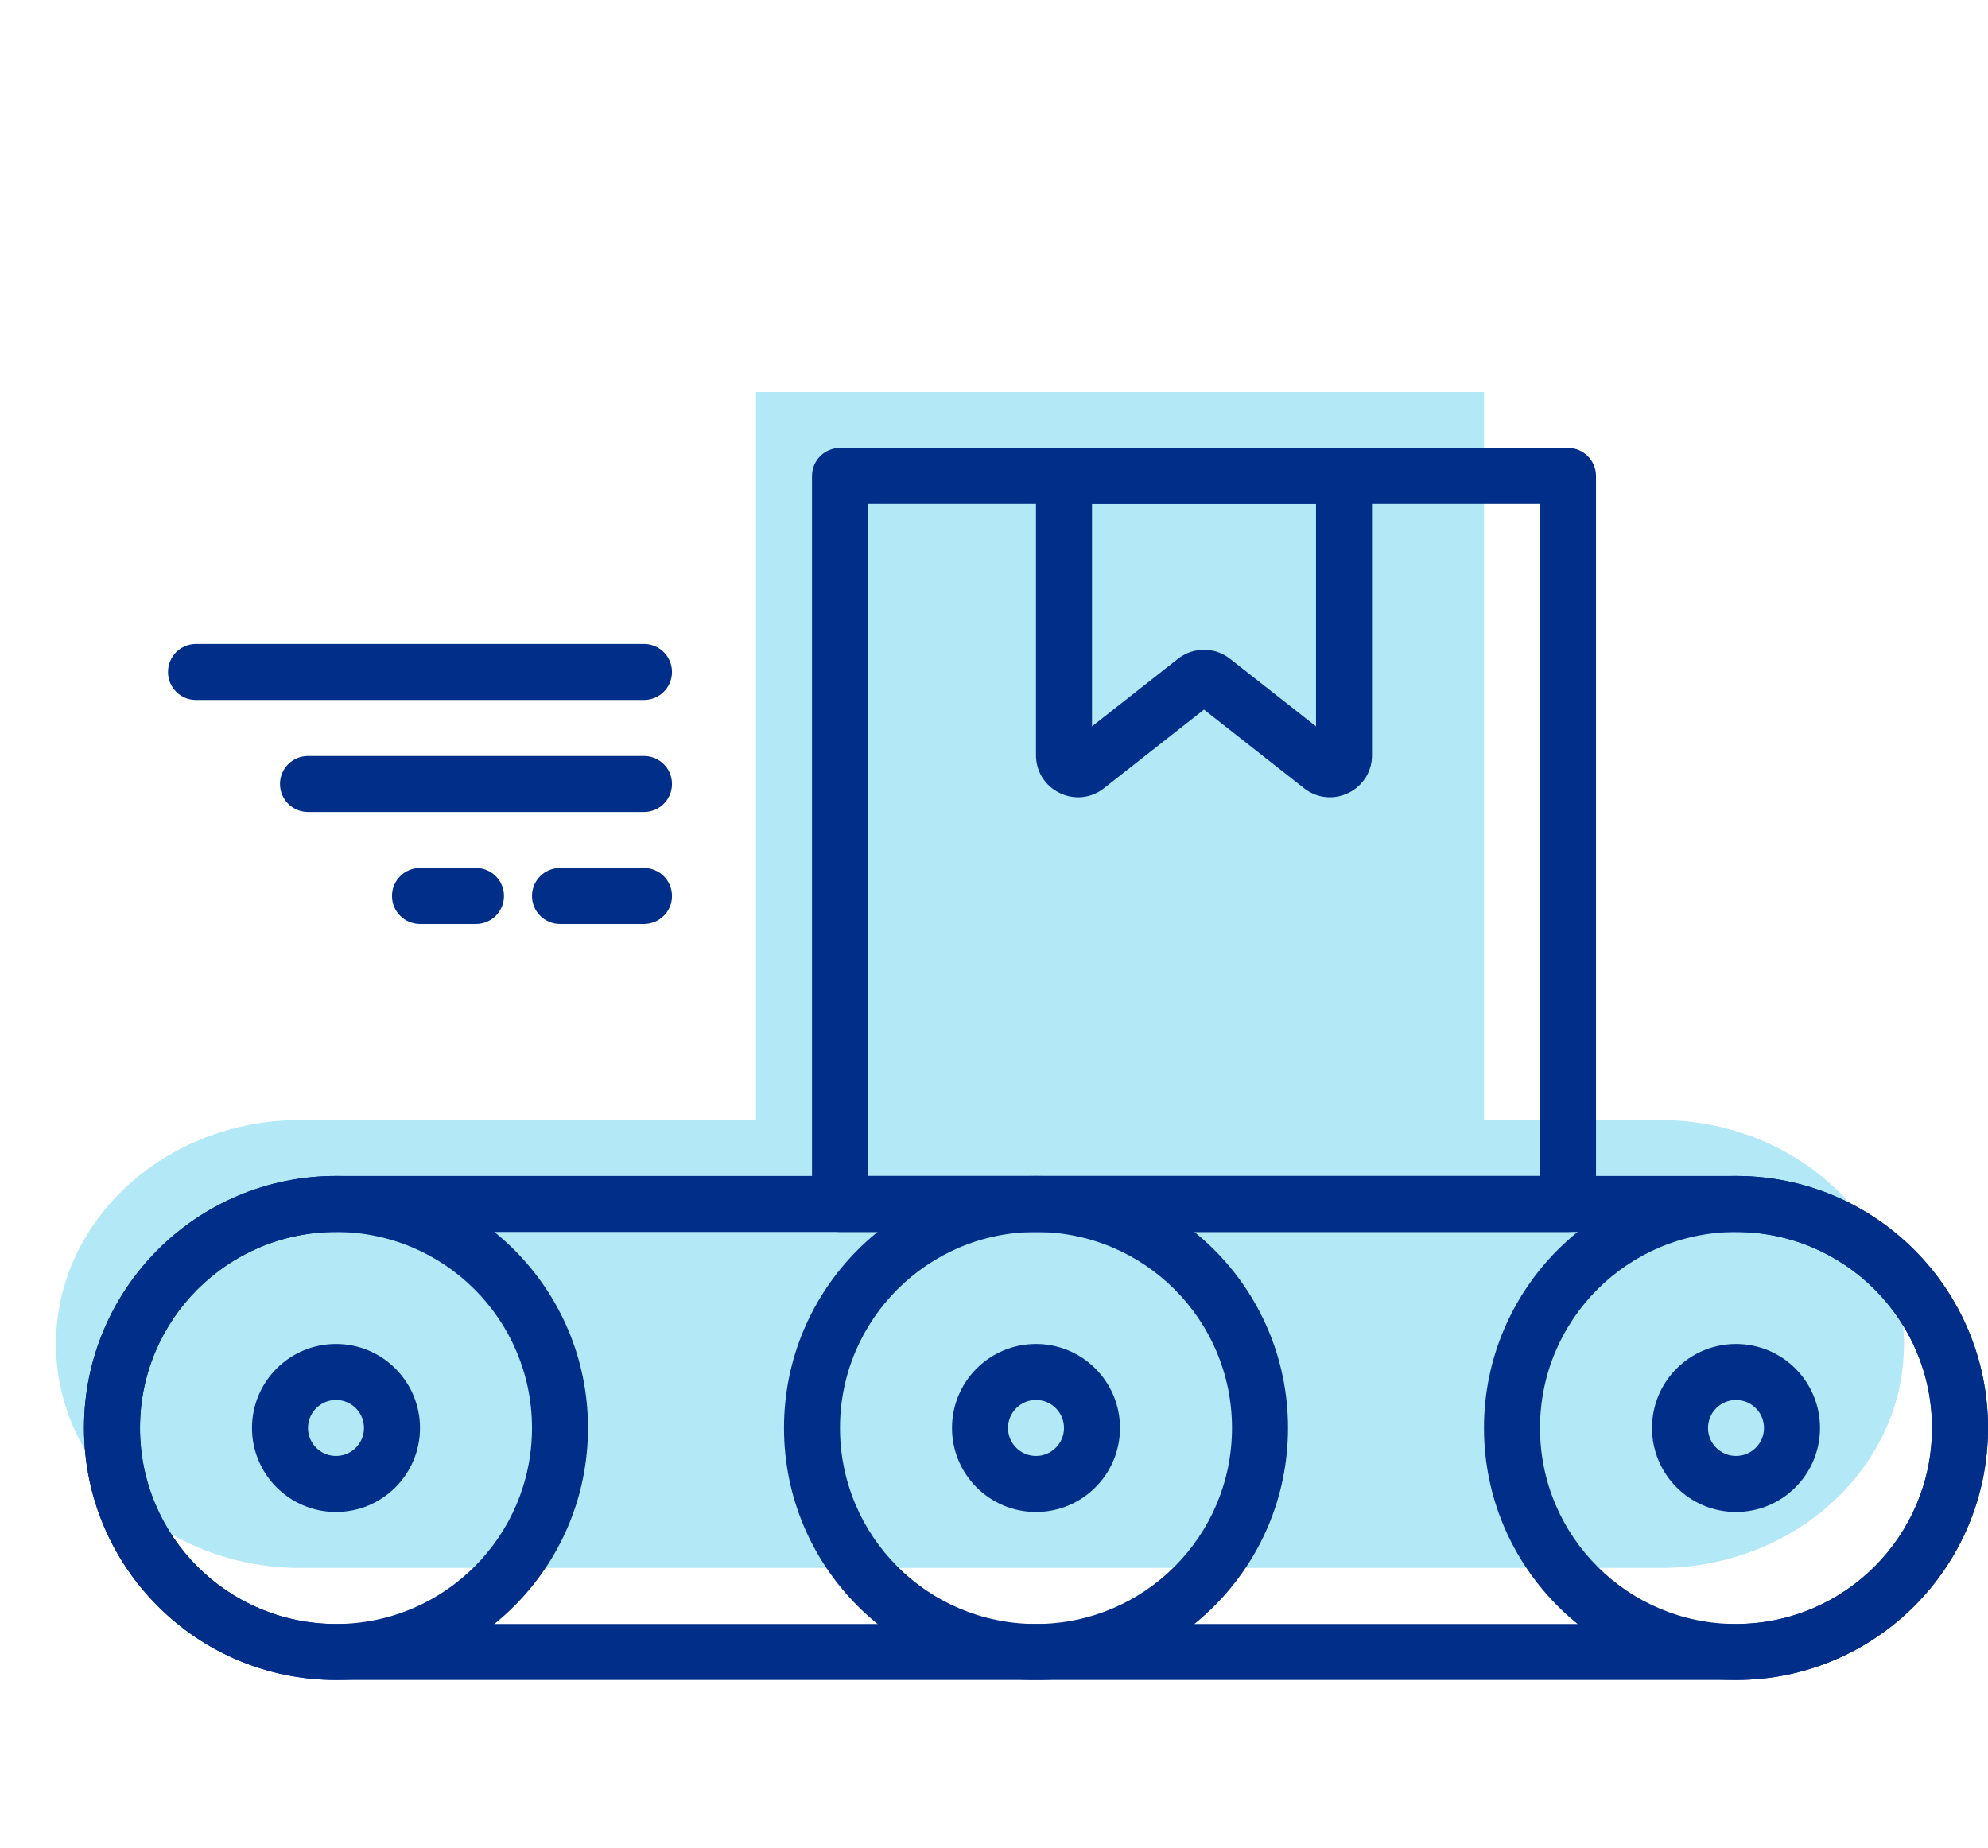 <?xml version="1.0" encoding="utf-8"?>
<svg width="71" height="66" viewBox="0 0 71 66" fill="none" xmlns="http://www.w3.org/2000/svg">
<path d="M2 48C2 43.582 5.911 40 10.735 40H59.265C64.089 40 68 43.582 68 48C68 52.418 64.089 56 59.265 56H10.735C5.911 56 2 52.418 2 48Z" fill="#B3E8F7"/>
<path d="M27 14H53V41H27V14Z" fill="#B3E8F7"/>
<path fill-rule="evenodd" clip-rule="evenodd" d="M62 44H12C8.134 44 5 47.134 5 51C5 54.866 8.134 58 12 58H62C65.866 58 69 54.866 69 51C69 47.134 65.866 44 62 44ZM12 42C7.029 42 3 46.029 3 51C3 55.971 7.029 60 12 60H62C66.971 60 71 55.971 71 51C71 46.029 66.971 42 62 42H12Z" fill="#002E88"/>
<path fill-rule="evenodd" clip-rule="evenodd" d="M12 52C12.552 52 13 51.552 13 51C13 50.448 12.552 50 12 50C11.448 50 11 50.448 11 51C11 51.552 11.448 52 12 52ZM12 54C13.657 54 15 52.657 15 51C15 49.343 13.657 48 12 48C10.343 48 9 49.343 9 51C9 52.657 10.343 54 12 54Z" fill="#002E88"/>
<path fill-rule="evenodd" clip-rule="evenodd" d="M37 52C37.552 52 38 51.552 38 51C38 50.448 37.552 50 37 50C36.448 50 36 50.448 36 51C36 51.552 36.448 52 37 52ZM37 54C38.657 54 40 52.657 40 51C40 49.343 38.657 48 37 48C35.343 48 34 49.343 34 51C34 52.657 35.343 54 37 54Z" fill="#002E88"/>
<path fill-rule="evenodd" clip-rule="evenodd" d="M62 52C62.552 52 63 51.552 63 51C63 50.448 62.552 50 62 50C61.448 50 61 50.448 61 51C61 51.552 61.448 52 62 52ZM62 54C63.657 54 65 52.657 65 51C65 49.343 63.657 48 62 48C60.343 48 59 49.343 59 51C59 52.657 60.343 54 62 54Z" fill="#002E88"/>
<path fill-rule="evenodd" clip-rule="evenodd" d="M12 58C15.866 58 19 54.866 19 51C19 47.134 15.866 44 12 44C8.134 44 5 47.134 5 51C5 54.866 8.134 58 12 58ZM12 60C16.971 60 21 55.971 21 51C21 46.029 16.971 42 12 42C7.029 42 3 46.029 3 51C3 55.971 7.029 60 12 60Z" fill="#002E88"/>
<path fill-rule="evenodd" clip-rule="evenodd" d="M37 58C40.866 58 44 54.866 44 51C44 47.134 40.866 44 37 44C33.134 44 30 47.134 30 51C30 54.866 33.134 58 37 58ZM37 60C41.971 60 46 55.971 46 51C46 46.029 41.971 42 37 42C32.029 42 28 46.029 28 51C28 55.971 32.029 60 37 60Z" fill="#002E88"/>
<path fill-rule="evenodd" clip-rule="evenodd" d="M62 58C65.866 58 69 54.866 69 51C69 47.134 65.866 44 62 44C58.134 44 55 47.134 55 51C55 54.866 58.134 58 62 58ZM62 60C66.971 60 71 55.971 71 51C71 46.029 66.971 42 62 42C57.029 42 53 46.029 53 51C53 55.971 57.029 60 62 60Z" fill="#002E88"/>
<path fill-rule="evenodd" clip-rule="evenodd" d="M29 17C29 16.448 29.448 16 30 16H56C56.552 16 57 16.448 57 17V43C57 43.552 56.552 44 56 44H30C29.448 44 29 43.552 29 43V17ZM31 18V42H55V18H31Z" fill="#002E88"/>
<path fill-rule="evenodd" clip-rule="evenodd" d="M37 18C37 16.895 37.895 16 39 16H47C48.105 16 49 16.895 49 18V26.971C49 28.223 47.557 28.924 46.573 28.151L43 25.343L39.427 28.151C38.443 28.924 37 28.223 37 26.971V18ZM47 18L39 18V25.942L42.073 23.528C42.617 23.101 43.383 23.101 43.927 23.528L47 25.942V18Z" fill="#002E88"/>
<path fill-rule="evenodd" clip-rule="evenodd" d="M24 24C24 24.552 23.552 25 23 25L7 25C6.448 25 6 24.552 6 24C6 23.448 6.448 23 7 23L23 23C23.552 23 24 23.448 24 24Z" fill="#002E88"/>
<path fill-rule="evenodd" clip-rule="evenodd" d="M24 28C24 28.552 23.552 29 23 29L11 29C10.448 29 10 28.552 10 28C10 27.448 10.448 27 11 27L23 27C23.552 27 24 27.448 24 28Z" fill="#002E88"/>
<path fill-rule="evenodd" clip-rule="evenodd" d="M15 31L17 31C17.552 31 18 31.448 18 32C18 32.552 17.552 33 17 33L15 33C14.448 33 14 32.552 14 32C14 31.448 14.448 31 15 31Z" fill="#002E88"/>
<path fill-rule="evenodd" clip-rule="evenodd" d="M24 32C24 32.552 23.552 33 23 33L20 33C19.448 33 19 32.552 19 32C19 31.448 19.448 31 20 31L23 31C23.552 31 24 31.448 24 32Z" fill="#002E88"/>
</svg>
